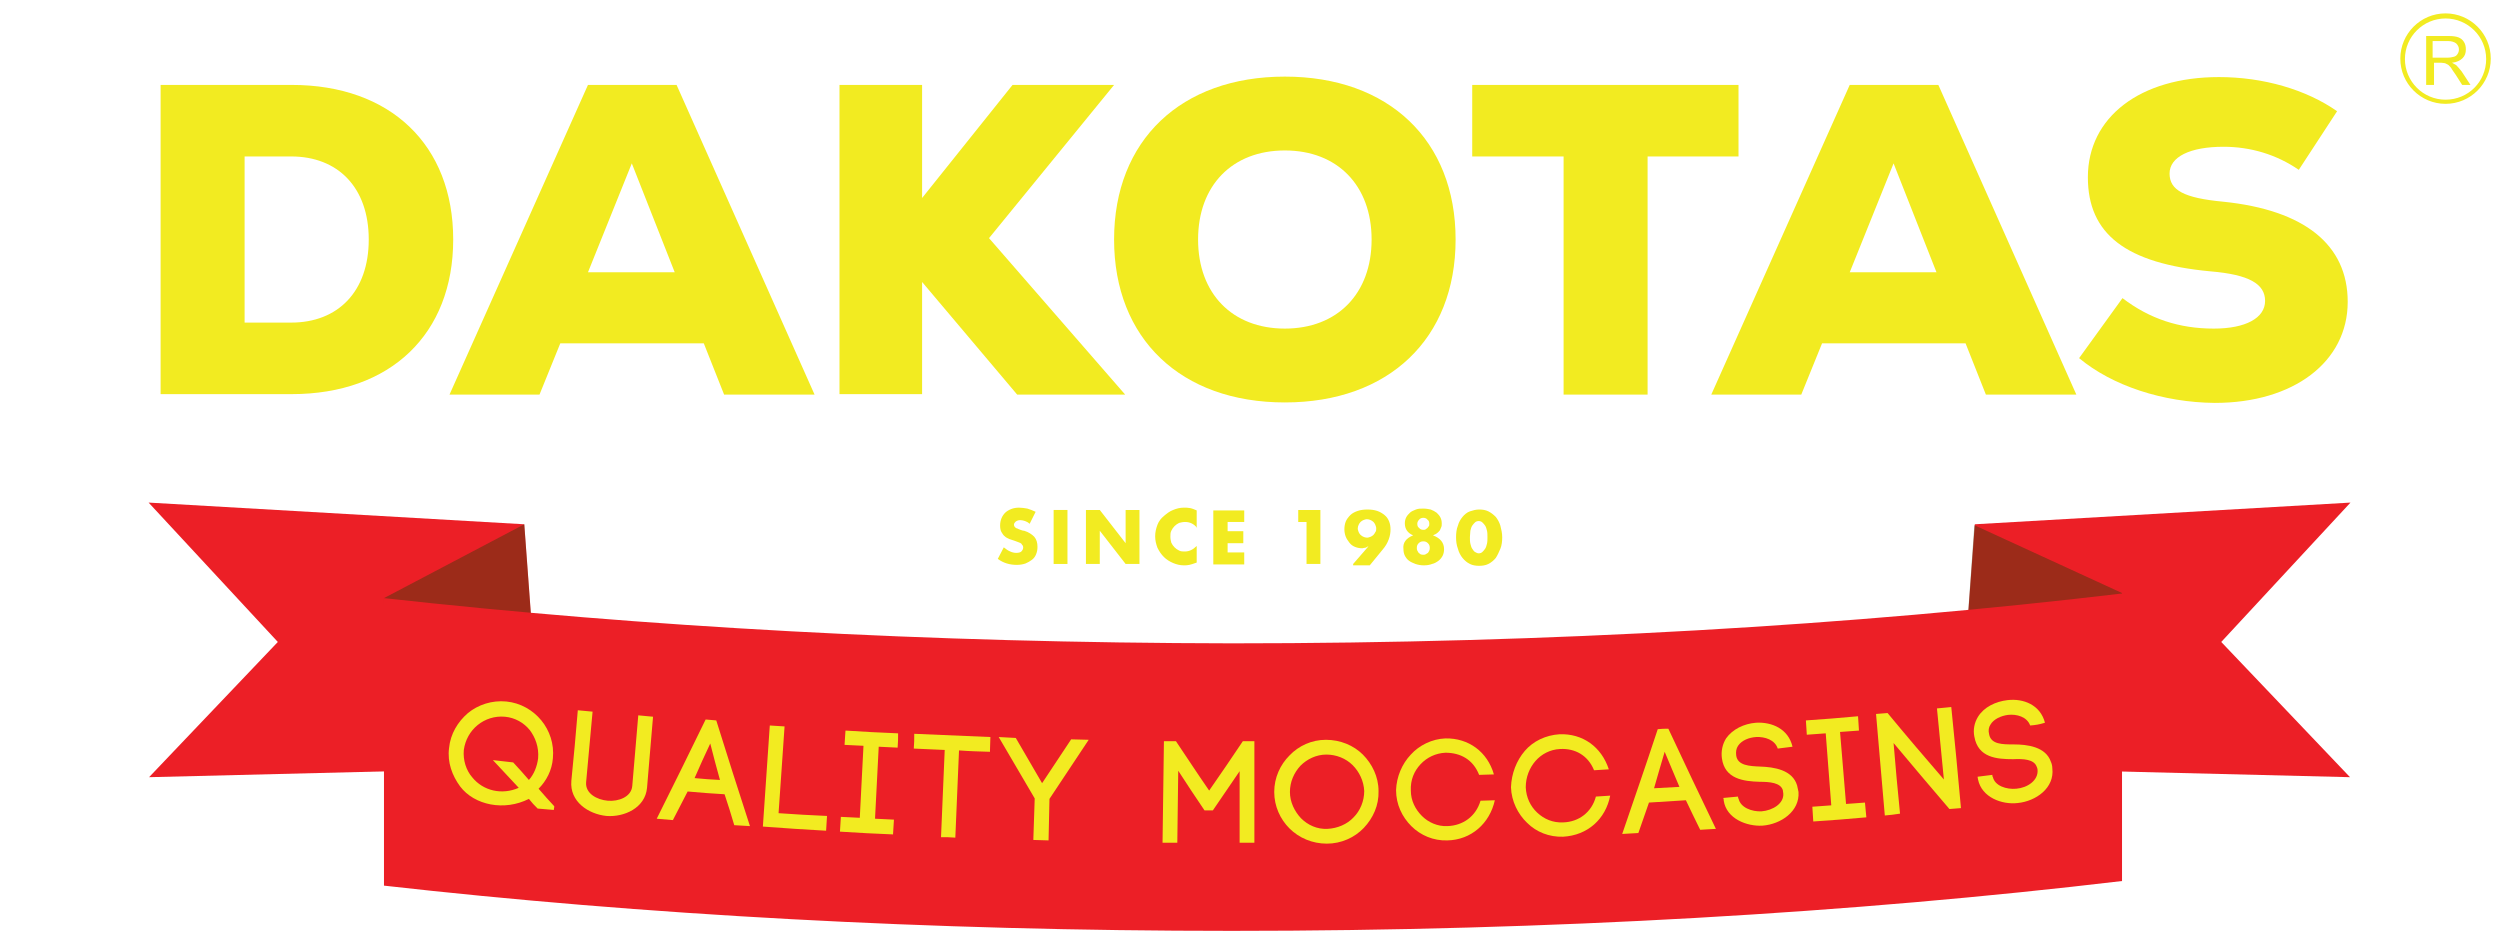 <?xml version="1.0" encoding="utf-8"?>
<!-- Generator: Adobe Illustrator 26.2.1, SVG Export Plug-In . SVG Version: 6.00 Build 0)  -->
<svg version="1.1" id="Layer_1" xmlns="http://www.w3.org/2000/svg" xmlns:xlink="http://www.w3.org/1999/xlink" x="0px" y="0px"
	 viewBox="0 0 541.7 202.6" style="enable-background:new 0 0 541.7 202.6;" xml:space="preserve">
<style type="text/css">
	.st0{fill:#EC1F26;}
	.st1{opacity:0.35;}
	.st2{fill:#054101;}
	.st3{fill:#F2EB21;}
</style>
<g>
	<g>
		<polygon class="st0" points="32.2,108.9 113.6,113.6 117.5,166.3 32.3,168.4 60.2,139.1 		"/>
	</g>
	<g>
		<g class="st1">
			<g>
				<g>
					<polygon class="st2" points="83.2,129.6 113.6,113.6 115,132.8 83.3,167.4 					"/>
				</g>
			</g>
		</g>
	</g>
	<g>
		<polygon class="st0" points="509.3,108.9 427.9,113.6 424,166.3 509.2,168.4 481.3,139.1 		"/>
	</g>
	<g>
		<g class="st1">
			<g>
				<g>
					<polygon class="st2" points="459.8,128.5 427.8,113.8 426.5,132.1 458.1,167.6 					"/>
				</g>
			</g>
		</g>
		<g>
			<path class="st0" d="M83.2,129.6v62.3c55.8,6.3,118,9.8,183.7,9.8c69.3,0,134.8-3.9,192.9-10.8v-62.3
				c-58.1,6.9-123.6,10.8-192.9,10.8C201.2,139.3,139,135.8,83.2,129.6"/>
		</g>
	</g>
	<g>
		<g>
			<path class="st3" d="M34.8,18.4h28.4c21.4,0,35,13,35,33.5c0,20.5-13.6,33.5-35,33.5H34.8V18.4z M63.1,69.9
				c10.1,0,16.8-6.7,16.8-18c0-11.3-6.7-18-16.8-18H53v36H63.1z"/>
		</g>
		<g>
			<path class="st3" d="M127.4,18.4h19.2l29.9,67.1h-19.6l-4.4-11.1h-31.1l-4.5,11.1H97.4L127.4,18.4z M146.2,59l-9.3-23.6L127.4,59
				H146.2z"/>
		</g>
		<g>
			<path class="st3" d="M199.8,61.1v24.3h-17.9V18.4h17.9v24.5l19.6-24.5h22l-27.1,33.2l29.5,33.9h-23.4L199.8,61.1z"/>
		</g>
		<g>
			<path class="st3" d="M241.4,51.9c0-21.5,14.5-35.3,37-35.3c22.5,0,37,13.8,37,35.3s-14.5,35.3-37,35.3
				C255.9,87.2,241.4,73.4,241.4,51.9z M278.4,71.2c11.4,0,18.8-7.6,18.8-19.3c0-11.7-7.4-19.3-18.8-19.3s-18.8,7.6-18.8,19.3
				C259.6,63.6,267,71.2,278.4,71.2z"/>
		</g>
		<g>
			<path class="st3" d="M319,18.4h57.7v15.5H357v51.6h-18.2V33.9H319V18.4z"/>
		</g>
		<g>
			<path class="st3" d="M400.8,18.4H420l29.9,67.1h-19.6l-4.4-11.1h-31.1l-4.5,11.1h-19.5L400.8,18.4z M419.6,59l-9.3-23.6L400.8,59
				H419.6z"/>
		</g>
		<g>
			<path class="st3" d="M450.5,77.6l9.4-13c5.9,4.5,12.3,6.6,19.8,6.6c6.9,0,11.1-2.3,11.1-6s-3.5-5.7-11.8-6.4
				c-18.4-1.7-26.6-8.1-26.6-20.4c0-13,11.3-21.7,28.4-21.7c9.6,0,18.9,2.7,25.6,7.4l-8.3,12.7c-4.8-3.3-10.4-5-16.3-5
				c-7.3,0-11.7,2.2-11.7,5.8c0,3.6,3.1,5.3,11.6,6.1c17.6,1.8,27,9.3,27,21.7c0,13-11.7,21.9-28.8,21.9
				C468.7,87.2,457.7,83.6,450.5,77.6z"/>
		</g>
	</g>
	<g>
		<g>
			<path class="st3" d="M223.1,113.5c-0.3-0.3-0.7-0.5-1-0.6c-0.3-0.1-0.7-0.2-1-0.2c-0.4,0-0.7,0.1-1,0.3c-0.2,0.2-0.4,0.4-0.4,0.7
				c0,0.2,0.1,0.4,0.2,0.5s0.3,0.3,0.5,0.3c0.2,0.1,0.4,0.2,0.7,0.3c0.3,0.1,0.5,0.2,0.8,0.2c1,0.3,1.7,0.8,2.2,1.3
				c0.5,0.6,0.7,1.3,0.7,2.2c0,0.6-0.1,1.1-0.3,1.6c-0.2,0.5-0.5,0.9-0.9,1.2s-0.9,0.6-1.4,0.8c-0.6,0.2-1.2,0.3-1.9,0.3
				c-1.5,0-2.9-0.4-4.1-1.3l1.3-2.5c0.5,0.4,0.9,0.7,1.4,0.9c0.4,0.2,0.9,0.3,1.3,0.3c0.5,0,0.9-0.1,1.1-0.3s0.4-0.5,0.4-0.8
				c0-0.2,0-0.3-0.1-0.5c-0.1-0.1-0.2-0.2-0.3-0.4c-0.1-0.1-0.3-0.2-0.6-0.3s-0.5-0.2-0.8-0.3c-0.4-0.1-0.8-0.3-1.2-0.4
				c-0.4-0.2-0.7-0.3-1-0.6c-0.3-0.2-0.5-0.6-0.7-0.9s-0.3-0.9-0.3-1.4c0-0.6,0.1-1.1,0.3-1.6c0.2-0.5,0.5-0.9,0.8-1.2
				c0.3-0.3,0.8-0.6,1.3-0.8s1.1-0.3,1.7-0.3c0.6,0,1.2,0.1,1.8,0.2c0.6,0.2,1.2,0.4,1.8,0.7L223.1,113.5z"/>
		</g>
		<g>
			<path class="st3" d="M231.3,110.5v11.7h-3v-11.7H231.3z"/>
		</g>
		<g>
			<path class="st3" d="M235.3,122.2v-11.7h3l5.6,7.2v-7.2h3v11.7h-3l-5.6-7.2v7.2H235.3z"/>
		</g>
		<g>
			<path class="st3" d="M259.4,114.4c-0.7-0.9-1.6-1.3-2.6-1.3c-0.5,0-0.9,0.1-1.3,0.2c-0.4,0.2-0.7,0.4-1,0.7s-0.5,0.6-0.7,1
				c-0.2,0.4-0.2,0.8-0.2,1.3c0,0.5,0.1,0.9,0.2,1.3c0.2,0.4,0.4,0.7,0.7,1s0.6,0.5,1,0.7c0.4,0.2,0.8,0.2,1.2,0.2
				c1,0,1.8-0.4,2.6-1.2v3.6l-0.3,0.1c-0.5,0.2-0.9,0.3-1.3,0.4c-0.4,0.1-0.8,0.1-1.2,0.1c-0.8,0-1.6-0.2-2.3-0.5
				c-0.7-0.3-1.4-0.7-2-1.3c-0.6-0.6-1-1.2-1.4-2c-0.3-0.8-0.5-1.6-0.5-2.5s0.2-1.7,0.5-2.5c0.3-0.8,0.8-1.4,1.4-1.9
				c0.6-0.5,1.2-1,2-1.3c0.7-0.3,1.5-0.5,2.3-0.5c0.5,0,0.9,0,1.4,0.1s0.9,0.3,1.4,0.5V114.4z"/>
		</g>
		<g>
			<path class="st3" d="M269.6,113.1h-3.6v2h3.4v2.6h-3.4v2h3.6v2.6h-6.7v-11.7h6.7V113.1z"/>
		</g>
		<g>
			<path class="st3" d="M283,113.1h-1.7v-2.6h4.8v11.7h-3V113.1z"/>
		</g>
		<g>
			<path class="st3" d="M293.2,122.2l3.3-3.8h-0.1c-0.3,0.2-0.5,0.3-0.7,0.3c-0.2,0-0.4,0.1-0.5,0.1c-0.6,0-1.1-0.1-1.6-0.3
				c-0.5-0.2-0.9-0.5-1.2-0.9s-0.6-0.8-0.8-1.3s-0.3-1.1-0.3-1.6c0-0.6,0.1-1.2,0.3-1.7c0.2-0.5,0.6-1,1-1.4s1-0.7,1.6-0.9
				c0.6-0.2,1.3-0.3,2.1-0.3c0.8,0,1.5,0.1,2.1,0.3c0.6,0.2,1.1,0.5,1.6,0.9s0.8,0.9,1,1.4s0.3,1.1,0.3,1.7c0,0.7-0.1,1.4-0.4,2.2
				c-0.3,0.8-0.7,1.5-1.4,2.3l-2.7,3.3H293.2z M298.2,114.5c0-0.3-0.1-0.5-0.2-0.8c-0.1-0.2-0.2-0.4-0.4-0.6s-0.4-0.3-0.6-0.4
				c-0.2-0.1-0.5-0.2-0.8-0.2c-0.3,0-0.5,0.1-0.8,0.2c-0.2,0.1-0.4,0.2-0.6,0.4c-0.2,0.2-0.3,0.4-0.4,0.6c-0.1,0.2-0.2,0.5-0.2,0.8
				s0.1,0.5,0.2,0.8c0.1,0.2,0.2,0.4,0.4,0.6c0.2,0.2,0.4,0.3,0.6,0.4c0.2,0.1,0.5,0.2,0.8,0.2c0.3,0,0.5-0.1,0.8-0.2
				c0.2-0.1,0.4-0.2,0.6-0.4s0.3-0.4,0.4-0.6C298.2,115.1,298.2,114.8,298.2,114.5z"/>
		</g>
		<g>
			<path class="st3" d="M306.2,116c-1.2-0.5-1.8-1.4-1.8-2.6c0-0.5,0.1-0.9,0.3-1.3c0.2-0.4,0.5-0.7,0.8-1c0.3-0.3,0.8-0.5,1.3-0.7
				c0.5-0.2,1-0.2,1.6-0.2s1.1,0.1,1.6,0.2c0.5,0.2,0.9,0.4,1.3,0.7c0.3,0.3,0.6,0.6,0.8,1c0.2,0.4,0.3,0.8,0.3,1.3
				c0,0.3,0,0.6-0.1,0.8c-0.1,0.2-0.2,0.5-0.3,0.7c-0.2,0.2-0.3,0.4-0.6,0.6c-0.2,0.2-0.5,0.3-0.9,0.5c1.6,0.6,2.4,1.6,2.4,3
				c0,0.5-0.1,1-0.3,1.4c-0.2,0.4-0.5,0.8-0.9,1.1s-0.9,0.6-1.4,0.7c-0.5,0.2-1.1,0.3-1.8,0.3c-0.6,0-1.2-0.1-1.8-0.3
				c-0.5-0.2-1-0.4-1.4-0.7c-0.4-0.3-0.7-0.7-0.9-1.1c-0.2-0.4-0.3-0.9-0.3-1.4C303.9,117.6,304.7,116.6,306.2,116z M307,118.7
				c0,0.2,0,0.4,0.1,0.6c0.1,0.2,0.2,0.3,0.3,0.5c0.1,0.1,0.3,0.2,0.4,0.3c0.2,0.1,0.4,0.1,0.6,0.1c0.2,0,0.4,0,0.5-0.1
				c0.2-0.1,0.3-0.2,0.5-0.3c0.1-0.1,0.2-0.3,0.3-0.5s0.1-0.4,0.1-0.6c0-0.4-0.1-0.7-0.4-1c-0.3-0.3-0.6-0.4-1-0.4
				c-0.4,0-0.7,0.1-1,0.4C307.1,118,307,118.3,307,118.7z M307.1,113.5c0,0.4,0.1,0.7,0.4,0.9c0.2,0.3,0.6,0.4,0.9,0.4
				c0.2,0,0.4,0,0.5-0.1s0.3-0.2,0.4-0.3c0.1-0.1,0.2-0.3,0.3-0.4s0.1-0.3,0.1-0.5c0-0.4-0.1-0.7-0.4-0.9c-0.2-0.3-0.6-0.4-0.9-0.4
				s-0.7,0.1-0.9,0.4C307.2,112.9,307.1,113.2,307.1,113.5z"/>
		</g>
		<g>
			<path class="st3" d="M315.5,116.4c0-0.9,0.1-1.8,0.4-2.5c0.2-0.8,0.6-1.4,1-1.9c0.4-0.5,1-1,1.6-1.2s1.3-0.4,2-0.4
				c0.7,0,1.4,0.1,2,0.4c0.6,0.3,1.1,0.7,1.6,1.2c0.4,0.5,0.8,1.2,1,1.9c0.2,0.8,0.4,1.6,0.4,2.5s-0.1,1.8-0.4,2.5s-0.6,1.4-1,2
				c-0.4,0.5-1,1-1.6,1.3c-0.6,0.3-1.3,0.4-2,0.4c-0.7,0-1.4-0.1-2-0.4s-1.1-0.7-1.6-1.3c-0.4-0.5-0.8-1.2-1-2
				C315.6,118.1,315.5,117.3,315.5,116.4z M318.5,116.4c0,0.5,0,1,0.1,1.4c0.1,0.4,0.2,0.8,0.4,1.1s0.4,0.6,0.6,0.7s0.5,0.3,0.8,0.3
				c0.3,0,0.6-0.1,0.8-0.3c0.2-0.2,0.4-0.4,0.6-0.7c0.2-0.3,0.3-0.7,0.4-1.1s0.1-0.9,0.1-1.4c0-0.5,0-1-0.1-1.4s-0.2-0.8-0.4-1.1
				c-0.2-0.3-0.4-0.5-0.6-0.7c-0.2-0.2-0.5-0.3-0.8-0.3c-0.3,0-0.6,0.1-0.8,0.3s-0.4,0.4-0.6,0.7c-0.2,0.3-0.3,0.7-0.4,1.1
				C318.6,115.4,318.5,115.9,318.5,116.4z"/>
		</g>
	</g>
	<g>
		<g>
			<path class="st3" d="M120,175.5c-1.4-0.1-2.1-0.2-3.5-0.3c-0.8-0.8-1.2-1.2-1.9-2.1c-5.3,2.7-11.8,1.4-14.9-2.7
				c-1.7-2.3-2.8-5.2-2.4-8.3c0.3-3.1,1.9-5.7,4.1-7.6c2.2-1.8,5.2-2.8,8.3-2.5c3.1,0.3,5.8,1.9,7.6,4.1c1.8,2.2,2.8,5.1,2.5,8.2
				c-0.2,2.6-1.4,4.9-3.1,6.6c1.3,1.5,2,2.3,3.4,3.8C120.1,175.1,120,175.2,120,175.5 M114.8,158.2c-1.3-1.6-3.2-2.7-5.4-2.9
				c-2.2-0.2-4.3,0.5-5.9,1.8c-1.6,1.3-2.7,3.2-3,5.4c-0.2,2.2,0.5,4.4,1.8,5.9c2.4,3,6.5,3.9,10.1,2.3c-2.2-2.4-3.4-3.6-5.6-6
				c1.8,0.2,2.7,0.3,4.4,0.5c1.4,1.5,2.1,2.3,3.4,3.8c1.1-1.2,1.8-3,2-4.7C116.8,161.9,116,159.8,114.8,158.2"/>
		</g>
		<g>
			<path class="st3" d="M123.8,169.2c0.6-6.1,0.9-9.2,1.4-15.3c1.3,0.1,1.9,0.2,3.2,0.3c-0.6,6.1-0.8,9.2-1.4,15.3
				c-0.2,2.4,2.3,3.8,4.7,4c2.3,0.2,5.1-0.8,5.3-3.2c0.5-6.1,0.8-9.2,1.3-15.3c1.3,0.1,1.9,0.2,3.2,0.3c-0.5,6.1-0.8,9.2-1.3,15.4
				c-0.4,4.4-5,6.4-8.8,6.1C127.5,176.4,123.4,173.7,123.8,169.2"/>
		</g>
		<g>
			<path class="st3" d="M157,172.1c-3.2-0.2-4.8-0.3-8-0.6c-1,1.9-2.3,4.5-3.2,6.2c-1.4-0.1-2.1-0.2-3.5-0.3
				c4.3-8.6,6.4-12.9,10.6-21.5c0.9,0.1,1.4,0.1,2.3,0.2c2.9,9.2,4.3,13.7,7.3,22.9c-1.4-0.1-2.1-0.1-3.4-0.2
				C158.3,176.1,157.9,174.8,157,172.1 M150.5,168.6c2.2,0.2,3.3,0.3,5.5,0.4c-0.9-3.2-1.3-4.8-2.1-7.9
				C152.5,164.1,151.8,165.6,150.5,168.6"/>
		</g>
		<g>
			<path class="st3" d="M168.7,176.2c4.2,0.3,6.3,0.4,10.5,0.6c-0.1,1.3-0.1,1.9-0.2,3.2c-5.5-0.3-8.2-0.5-13.7-0.9
				c0.6-8.8,0.9-13.2,1.5-21.9c1.3,0.1,1.9,0.1,3.2,0.2C169.5,165,169.2,168.7,168.7,176.2"/>
		</g>
		<g>
			<path class="st3" d="M194.5,162c-1.6-0.1-2.5-0.1-4.1-0.2c-0.3,6.3-0.5,9.4-0.8,15.6c1.7,0.1,2.5,0.1,4.1,0.2
				c-0.1,1.3-0.1,1.9-0.2,3.2c-4.6-0.2-6.9-0.3-11.5-0.6c0.1-1.3,0.1-1.9,0.2-3.2c1.7,0.1,2.5,0.1,4.1,0.2c0.3-6.3,0.5-9.4,0.8-15.6
				c-1.6-0.1-2.5-0.1-4.1-0.2c0.1-1.3,0.1-1.9,0.2-3.1c4.5,0.3,6.8,0.4,11.4,0.6C194.6,160.1,194.6,160.7,194.5,162"/>
		</g>
		<g>
			<path class="st3" d="M203.9,181.4c0.3-7.6,0.5-11.3,0.8-18.9c-2.7-0.1-4-0.2-6.7-0.3c0.1-1.3,0.1-1.9,0.1-3.2
				c6.6,0.3,9.9,0.4,16.5,0.7c0,1.3-0.1,1.9-0.1,3.2c-2.7-0.1-4-0.1-6.7-0.3c-0.3,7.6-0.5,11.3-0.8,18.9
				C205.8,181.4,205.2,181.4,203.9,181.4"/>
		</g>
		<g>
			<path class="st3" d="M220.1,159.9c2.3,3.9,3.4,5.9,5.7,9.8c2.5-3.8,3.8-5.7,6.3-9.5c1.5,0,2.3,0.1,3.8,0.1
				c-3.4,5.1-5.1,7.7-8.5,12.8c-0.1,3.6-0.1,5.4-0.2,9c-1.3,0-2-0.1-3.3-0.1c0.1-3.6,0.2-5.4,0.3-9c-3.1-5.3-4.7-8-7.8-13.3
				C217.8,159.8,218.6,159.8,220.1,159.9"/>
		</g>
		<g>
			<path class="st3" d="M255.1,182.6c-1.3,0-1.9,0-3.2,0c0.1-8.8,0.2-13.2,0.3-22c1,0,1.5,0,2.6,0c2.9,4.3,4.3,6.5,7.2,10.7
				c3-4.3,4.4-6.4,7.3-10.7c1,0,1.5,0,2.5,0c0,8.8,0,13.2,0,22c-1.3,0-1.9,0-3.2,0c0-6.2,0-9.3,0-15.5c-2.3,3.4-3.5,5.1-5.8,8.5
				c-0.7,0-1.1,0-1.8,0c-2.3-3.4-3.5-5.2-5.7-8.6C255.2,173.3,255.2,176.4,255.1,182.6"/>
		</g>
		<g>
			<path class="st3" d="M279.4,163.7c2-2.1,4.8-3.4,7.9-3.4c3.1,0,6,1.2,8,3.2c2,2,3.4,4.8,3.4,7.9c0.1,3.1-1.2,5.9-3.2,8
				c-2,2.1-4.9,3.4-8,3.4c-3.1,0-6-1.2-8.1-3.3c-2-2-3.3-4.8-3.3-7.9C276.1,168.5,277.4,165.7,279.4,163.7 M293.1,165.8
				c-1.5-1.5-3.6-2.3-5.7-2.3c-2.2,0-4.2,1-5.6,2.4c-1.4,1.5-2.3,3.5-2.3,5.7c0,2.2,1,4.2,2.4,5.7c1.5,1.5,3.5,2.4,5.7,2.3
				s4.3-1,5.7-2.5c1.4-1.4,2.3-3.5,2.3-5.7C295.5,169.2,294.5,167.2,293.1,165.8"/>
		</g>
		<g>
			<path class="st3" d="M305.7,163.5c1.8-2,4.6-3.4,7.5-3.5c5-0.1,9.1,2.9,10.5,7.8c-1.3,0-1.9,0.1-3.2,0.1c-1.3-3.3-4-4.8-7.3-4.8
				c-2.1,0.1-4,1-5.4,2.5c-1.4,1.5-2.2,3.4-2.1,5.7c0,2.2,1,4.1,2.4,5.5c1.4,1.4,3.4,2.3,5.5,2.2c3.4-0.1,6.2-2.1,7.2-5.5
				c1.3,0,1.9-0.1,3.1-0.1c-1.1,5-5.1,8.6-10.3,8.7c-3,0.1-5.8-1.1-7.8-3.1c-2-2-3.3-4.7-3.3-7.8
				C302.6,168.3,303.8,165.5,305.7,163.5"/>
		</g>
		<g>
			<path class="st3" d="M330.4,162.7c1.8-2.1,4.5-3.4,7.5-3.6c5-0.2,9.1,2.7,10.7,7.6c-1.3,0.1-1.9,0.1-3.2,0.2
				c-1.3-3.2-4.1-4.8-7.4-4.6c-2.1,0.1-4,1.1-5.3,2.6c-1.3,1.5-2.1,3.5-2.1,5.7c0.1,2.2,1,4.1,2.5,5.5c1.5,1.4,3.4,2.2,5.6,2.1
				c3.4-0.1,6.2-2.2,7.1-5.6c1.3-0.1,1.9-0.1,3.1-0.2c-1,5.1-4.9,8.6-10.2,8.9c-3,0.1-5.8-1-7.8-3c-2-1.9-3.4-4.7-3.5-7.7
				C327.5,167.6,328.6,164.8,330.4,162.7"/>
		</g>
		<g>
			<path class="st3" d="M365.3,173.4c-3.2,0.2-4.8,0.3-8,0.5c-0.7,2.1-1.7,4.8-2.3,6.6c-1.4,0.1-2.1,0.1-3.5,0.2
				c3.1-9.1,4.7-13.6,7.7-22.7c0.9-0.1,1.4-0.1,2.3-0.1c4.1,8.7,6.1,13,10.3,21.7c-1.4,0.1-2.1,0.1-3.4,0.2
				C367.1,177.2,366.5,175.9,365.3,173.4 M358.4,170.8c2.2-0.1,3.3-0.2,5.5-0.3c-1.3-3-1.9-4.6-3.2-7.6
				C359.8,166,359.3,167.6,358.4,170.8"/>
		</g>
		<g>
			<path class="st3" d="M385.2,162.2c-0.6-1.9-2.8-2.6-4.7-2.5c-1.5,0.1-3.1,0.7-3.9,1.9c-0.4,0.6-0.5,1.3-0.4,2.1
				c0.3,2.2,2.9,2.3,5.2,2.4c3,0.1,7,0.7,8,4.1c0.1,0.5,0.2,1,0.3,1.4c0.3,4.2-3.8,7-7.8,7.3c-3.4,0.2-7.8-1.5-8.4-5.4
				c0-0.2,0-0.4-0.1-0.6c1.3-0.1,1.9-0.2,3.2-0.3c0,0.2,0,0.3,0.1,0.5c0-0.1,0-0.1,0-0.1c0.4,2,2.9,2.9,5,2.8
				c2.4-0.2,4.9-1.7,4.7-3.9c0-0.2-0.1-0.5-0.1-0.7c-0.5-1.6-2.8-1.8-5-1.8c-3.5-0.1-7.6-0.6-8.2-5.1c0,0,0,0,0,0
				c-0.2-1.5,0.1-3,0.9-4.3c1.4-2,3.9-3.2,6.5-3.4c3.4-0.2,7,1.3,7.9,5.2C387.1,162,386.5,162,385.2,162.2"/>
		</g>
		<g>
			<path class="st3" d="M402.8,158.3c-1.6,0.1-2.5,0.2-4.1,0.3c0.5,6.2,0.8,9.4,1.3,15.6c1.7-0.1,2.5-0.2,4.1-0.3
				c0.1,1.3,0.2,1.9,0.3,3.2c-4.6,0.4-6.9,0.6-11.5,0.9c-0.1-1.3-0.1-1.9-0.2-3.2c1.7-0.1,2.5-0.2,4.1-0.3
				c-0.5-6.2-0.7-9.4-1.2-15.6c-1.6,0.1-2.5,0.2-4.1,0.3c-0.1-1.3-0.1-1.9-0.2-3.1c4.5-0.3,6.8-0.5,11.3-0.9
				C402.7,156.4,402.7,157,402.8,158.3"/>
		</g>
		<g>
			<path class="st3" d="M408.4,176.7c-0.8-8.8-1.1-13.2-1.9-22c1-0.1,1.5-0.1,2.5-0.2c4.8,5.8,7.3,8.7,12.2,14.4
				c-0.6-6.2-0.9-9.3-1.5-15.4c1.3-0.1,1.9-0.2,3.1-0.3c0.9,8.8,1.3,13.1,2.1,21.9c-1,0.1-1.5,0.1-2.5,0.2
				c-4.9-5.7-7.3-8.6-12.1-14.3c0.5,6.1,0.8,9.2,1.4,15.3C410.3,176.5,409.7,176.6,408.4,176.7"/>
		</g>
		<g>
			<path class="st3" d="M439.9,157.2c-0.7-1.9-2.9-2.5-4.8-2.3c-1.5,0.2-3.1,0.9-3.8,2.1c-0.4,0.6-0.5,1.3-0.3,2.1
				c0.4,2.2,2.9,2.2,5.3,2.2c3,0,7,0.5,8.1,3.8c0.2,0.4,0.3,1,0.3,1.4c0.5,4.2-3.5,7.1-7.5,7.5c-3.4,0.4-7.8-1.2-8.6-5.1
				c0-0.2-0.1-0.4-0.1-0.6c1.3-0.2,1.9-0.2,3.2-0.4c0,0.2,0,0.3,0.1,0.5c0-0.1,0-0.1,0-0.1c0.4,2,3,2.8,5.1,2.6
				c2.4-0.2,4.8-1.8,4.6-4.1c0-0.2-0.1-0.5-0.2-0.7c-0.6-1.6-2.9-1.7-5.1-1.6c-3.5,0-7.6-0.3-8.4-4.9c0,0,0,0,0,0
				c-0.3-1.5,0-3,0.8-4.3c1.3-2.1,3.8-3.3,6.4-3.6c3.4-0.4,7.1,1,8.1,4.9C441.8,157,441.1,157.1,439.9,157.2"/>
		</g>
		<g>
			<path class="st3" d="M525.7,18.5V7.8h4.8c1,0,1.7,0.1,2.2,0.3c0.5,0.2,0.9,0.5,1.2,1c0.3,0.5,0.4,1,0.4,1.6
				c0,0.8-0.2,1.4-0.7,1.9c-0.5,0.5-1.3,0.9-2.3,1c0.4,0.2,0.7,0.4,0.9,0.5c0.4,0.4,0.8,0.9,1.2,1.4l1.9,2.9h-1.8l-1.4-2.2
				c-0.4-0.6-0.8-1.1-1-1.5c-0.3-0.3-0.5-0.6-0.7-0.7c-0.2-0.1-0.4-0.2-0.6-0.3c-0.2,0-0.4-0.1-0.8-0.1h-1.6v4.8H525.7z M527.1,12.5
				h3.1c0.6,0,1.2-0.1,1.5-0.2c0.4-0.1,0.6-0.3,0.8-0.6c0.2-0.3,0.3-0.6,0.3-1c0-0.5-0.2-0.9-0.6-1.3c-0.4-0.3-1-0.5-1.7-0.5h-3.4
				V12.5z"/>
		</g>
		<g>
			<path class="st3" d="M529.9,22.5c-5.4,0-9.8-4.4-9.8-9.8c0-5.4,4.4-9.8,9.8-9.8s9.8,4.4,9.8,9.8
				C539.7,18.1,535.3,22.5,529.9,22.5z M529.9,4c-4.8,0-8.8,3.9-8.8,8.8c0,4.8,3.9,8.8,8.8,8.8s8.8-3.9,8.8-8.8
				C538.7,7.9,534.7,4,529.9,4z"/>
		</g>
	</g>
</g>
</svg>
